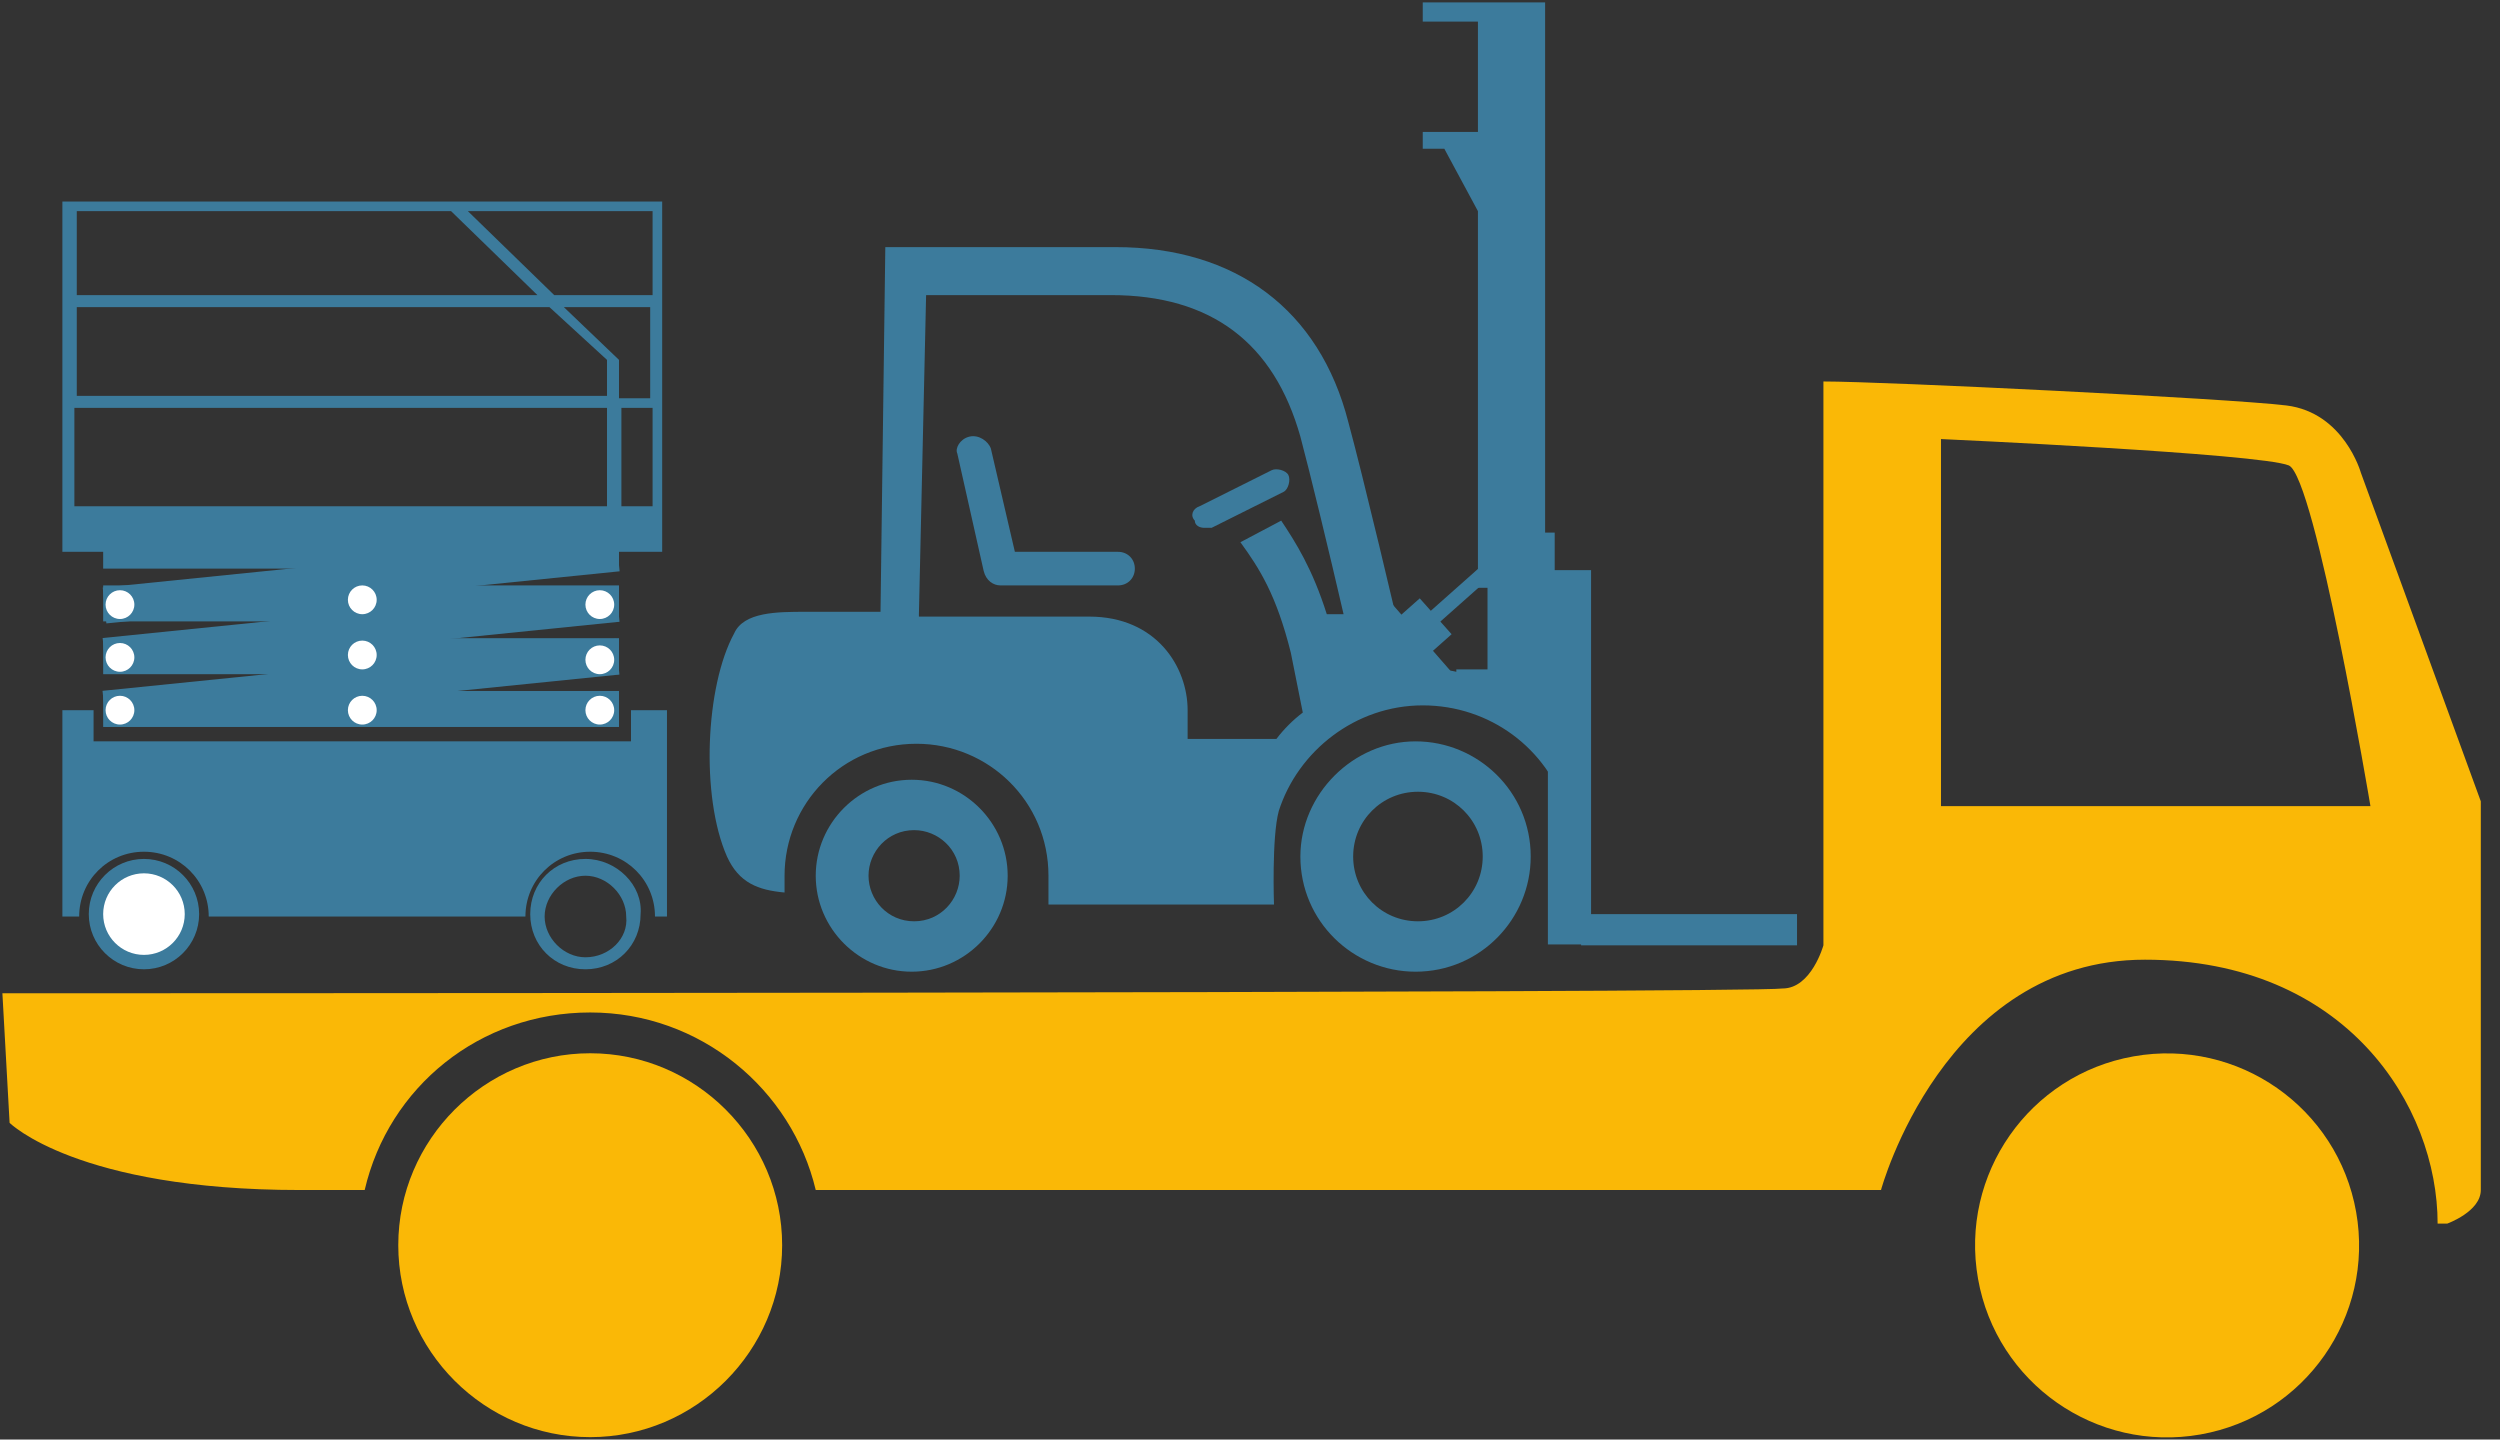 <?xml version="1.0" encoding="utf-8"?>
<!-- Generator: Adobe Illustrator 23.0.3, SVG Export Plug-In . SVG Version: 6.00 Build 0)  -->
<svg version="1.1" id="Layer_1" xmlns="http://www.w3.org/2000/svg" xmlns:xlink="http://www.w3.org/1999/xlink" x="0px" y="0px"
	 viewBox="0 0 104.2 60" style="enable-background:new 0 0 104.2 60;" xml:space="preserve">
<rect x="0" y="0" width="104.2" height="60" fill="#333333" stroke="none"/>
<style type="text/css">
	.st0{fill:#FAB806;}
	.st1{fill:#3C7B9C;}
	.st2{fill:none;stroke:#FFFFFF;stroke-width:0;stroke-linecap:round;stroke-linejoin:round;}
	.st3{fill:#FFFFFF;}
</style>
<ellipse transform="matrix(0.985 -0.174 0.174 0.985 -7.652 16.499)" class="st0" cx="90.3" cy="51.9" rx="8" ry="8"/>
<path class="st0" d="M16.6,51.9c0,4.4,3.6,8,8,8c4.4,0,8-3.6,8-8c0-4.4-3.6-8-8-8C20.2,43.9,16.6,47.5,16.6,51.9z"/>
<path class="st0" d="M0.1,41.4l0.3,5.4c0,0,2.8,2.8,12.1,2.8c0.7,0,1.6,0,2.7,0c1-4.3,4.8-7.4,9.4-7.4c4.6,0,8.4,3.2,9.4,7.4
	c19.5,0,44.4,0,44.4,0s2.6-9.6,11-9.6c8.4,0,12.2,6.1,12.2,11h0.4c0,0,1.4-0.5,1.4-1.4c0-0.9,0-16.2,0-16.2l-5-13.7
	c0,0-0.7-2.5-3.1-2.8c-2.5-0.3-16.8-1-19.3-1v23.5c0,0-0.5,1.8-1.7,1.8C73.1,41.4,0.1,41.4,0.1,41.4z M80.9,18.3
	c0,0,13.3,0.6,14.5,1.1c1.1,0.5,3.4,14.2,3.4,14.2H80.9V18.3z"/>
<g>
	
		<rect x="64.4" y="23.7" transform="matrix(-1 -4.705981e-11 4.705981e-11 -1 130.716 63.064)" class="st1" width="1.8" height="15.6"/>
	<polygon class="st1" points="57,24 61.1,28.7 57,28.7 	"/>
	<rect x="56.2" y="26.1" transform="matrix(-0.748 0.664 -0.664 -0.748 119.871 8.641)" class="st1" width="4.1" height="2"/>
	<rect x="58.1" y="24.7" transform="matrix(-0.748 0.664 -0.664 -0.748 122.265 3.699)" class="st1" width="4.6" height="0.6"/>
	<path class="st1" d="M54.2,35.7c0,2.7,2.2,4.8,4.8,4.8c2.7,0,4.8-2.2,4.8-4.8c0-2.7-2.2-4.8-4.8-4.8C56.4,30.9,54.2,33.1,54.2,35.7
		z M56.4,35.7c0-1.5,1.2-2.7,2.7-2.7s2.7,1.2,2.7,2.7c0,1.5-1.2,2.7-2.7,2.7S56.4,37.2,56.4,35.7z"/>
	<path class="st1" d="M34,36.5c0,2.2,1.8,4,4,4c2.2,0,4-1.8,4-4c0-2.2-1.8-4-4-4C35.8,32.5,34,34.3,34,36.5z M36.2,36.5
		c0-1,0.8-1.9,1.9-1.9c1,0,1.9,0.8,1.9,1.9c0,1-0.8,1.9-1.9,1.9C37,38.4,36.2,37.5,36.2,36.5z"/>
	<path class="st1" d="M50,21.1l3-1.5c0.2-0.1,0.6,0,0.7,0.2c0.1,0.2,0,0.6-0.2,0.7l-3,1.5L50.2,22c-0.2,0-0.4-0.1-0.4-0.3
		C49.6,21.5,49.7,21.2,50,21.1z"/>
	<path class="st1" d="M40.4,18.2c0.4-0.1,0.8,0.2,0.9,0.5l1,4.3l4.3,0h0c0.4,0,0.7,0.3,0.7,0.7c0,0.4-0.3,0.7-0.7,0.7l-4.9,0h0
		c-0.3,0-0.6-0.2-0.7-0.6l-1.1-4.9C39.8,18.7,40,18.3,40.4,18.2z"/>
	<path class="st1" d="M30.3,35.7c0.5,1.1,1.3,1.4,2.4,1.5c0-0.2,0-0.5,0-0.7c0-3,2.4-5.5,5.5-5.5c3,0,5.5,2.4,5.5,5.5l0,1.2h9.4
		c0,0-0.1-2.8,0.2-3.9l0,0l0,0c0.8-2.5,3.2-4.4,6-4.4c2.8,0,5.2,1.8,6,4.4v-10h-0.5v-1.6h-0.8V10.7h-2v17.2h-1.3V28
		c-0.4-0.1-0.9-0.1-1.3-0.1c-0.2,0-0.5,0-0.7,0c-0.5-2.2-1.9-8.1-2.5-10.3c-1.2-4.7-4.7-7.3-9.7-7.3h-9.6l-0.2,15.2h-2.3v0h-0.8
		c-1.2,0-2.6,0-3,0.9C29.4,28.6,29.2,33.2,30.3,35.7z M38.3,25.6l0.3-13.3h7.7c4.2,0,6.8,2,7.9,5.9c0.4,1.5,1.2,4.8,1.8,7.4l-0.7,0
		c-0.6-1.9-1.3-3-1.9-3.9l-1.7,0.9c0.8,1.1,1.5,2.2,2.1,4.6l0.5,2.5c-0.4,0.3-0.8,0.7-1.1,1.1l-3.7,0l0-1.2c0-1.8-1.3-3.9-4.1-3.9
		h-2.1v0H38.3z"/>
	<polygon class="st1" points="61.6,24.5 61.6,8.8 60.2,6.2 59.3,6.2 59.3,5.5 61.6,5.5 61.6,0.9 59.3,0.9 59.3,0.1 64.4,0.1 
		64.4,21.9 64.4,24.5 	"/>
</g>
<g>
	<rect x="4.3" y="25.5" transform="matrix(0.995 -0.101 0.101 0.995 -2.576 1.655)" class="st1" width="21.5" height="1.5"/>
	<rect x="4.3" y="28.8" class="st1" width="21.5" height="1.5"/>
	<rect x="4.3" y="27.7" transform="matrix(0.995 -0.101 0.101 0.995 -2.803 1.667)" class="st1" width="21.5" height="1.5"/>
	<rect x="4.3" y="26.6" class="st1" width="21.5" height="1.5"/>
	<g>
		<path class="st1" d="M2.6,8.4V23h25V8.4H2.6z M3.2,8.8L3.2,8.8L3.2,8.8h15.6l3.6,3.5H3.2V8.8z M25.3,21.1H3.1v-4.1h22.2V21.1z
			 M25.3,16.5H3.2v-3.7l19.7,0l2.4,2.2L25.3,16.5z M23.5,12.8h3.6v3.8h-1.3l0-1.6L23.5,12.8z M27.2,21.1h-1.3v-4.1h1.3V21.1z
			 M27.2,12.3l-4.1,0l-3.6-3.5l7.7,0V12.3z"/>
		<line class="st2" x1="3.2" y1="8.8" x2="3.2" y2="8.8"/>
	</g>
	<circle class="st3" cx="15.1" cy="29.6" r="0.6"/>
	<circle class="st3" cx="5" cy="29.6" r="0.6"/>
	<circle class="st3" cx="25" cy="27.5" r="0.6"/>
	<circle class="st3" cx="25" cy="23" r="0.6"/>
	<g>
		<circle class="st1" cx="6" cy="38.1" r="2.3"/>
		<circle class="st3" cx="6" cy="38.1" r="1.7"/>
	</g>
	<g>
		<path class="st1" d="M26.3,29.6v1.3H3.9v-1.3H2.6v8.6h0.7c0,0,0,0,0,0c0-1.5,1.2-2.7,2.7-2.7c1.5,0,2.7,1.2,2.7,2.7c0,0,0,0,0,0
			h13.2c0,0,0,0,0,0c0-1.5,1.2-2.7,2.7-2.7c1.5,0,2.7,1.2,2.7,2.7c0,0,0,0,0,0h0.5v-8.6H26.3z"/>
		<path class="st1" d="M24.4,35.8c-1.3,0-2.3,1-2.3,2.3c0,1.3,1,2.3,2.3,2.3s2.3-1,2.3-2.3C26.8,36.9,25.7,35.8,24.4,35.8z
			 M24.4,39.9c-0.9,0-1.7-0.8-1.7-1.7c0-0.9,0.8-1.7,1.7-1.7c0.9,0,1.7,0.8,1.7,1.7C26.2,39.1,25.4,39.9,24.4,39.9z"/>
	</g>
	<circle class="st3" cx="5" cy="27.4" r="0.6"/>
	<rect x="4.3" y="24.4" class="st1" width="21.5" height="1.5"/>
	<rect x="4.3" y="23.4" transform="matrix(0.995 -0.101 0.101 0.995 -2.36 1.642)" class="st1" width="21.5" height="1.5"/>
	<circle class="st3" cx="15.1" cy="25" r="0.6"/>
	<rect x="4.3" y="22.2" class="st1" width="21.5" height="1.5"/>
	<circle class="st3" cx="25" cy="29.6" r="0.6"/>
	<circle class="st3" cx="25" cy="25.2" r="0.6"/>
	<circle class="st3" cx="5" cy="25.2" r="0.6"/>
	<circle class="st3" cx="15.1" cy="27.3" r="0.6"/>
</g>
<path class="st1" d="M74.9,38.1c-4.5,0-9,0-9,0v1.3h9V38.1z"/>
</svg>
